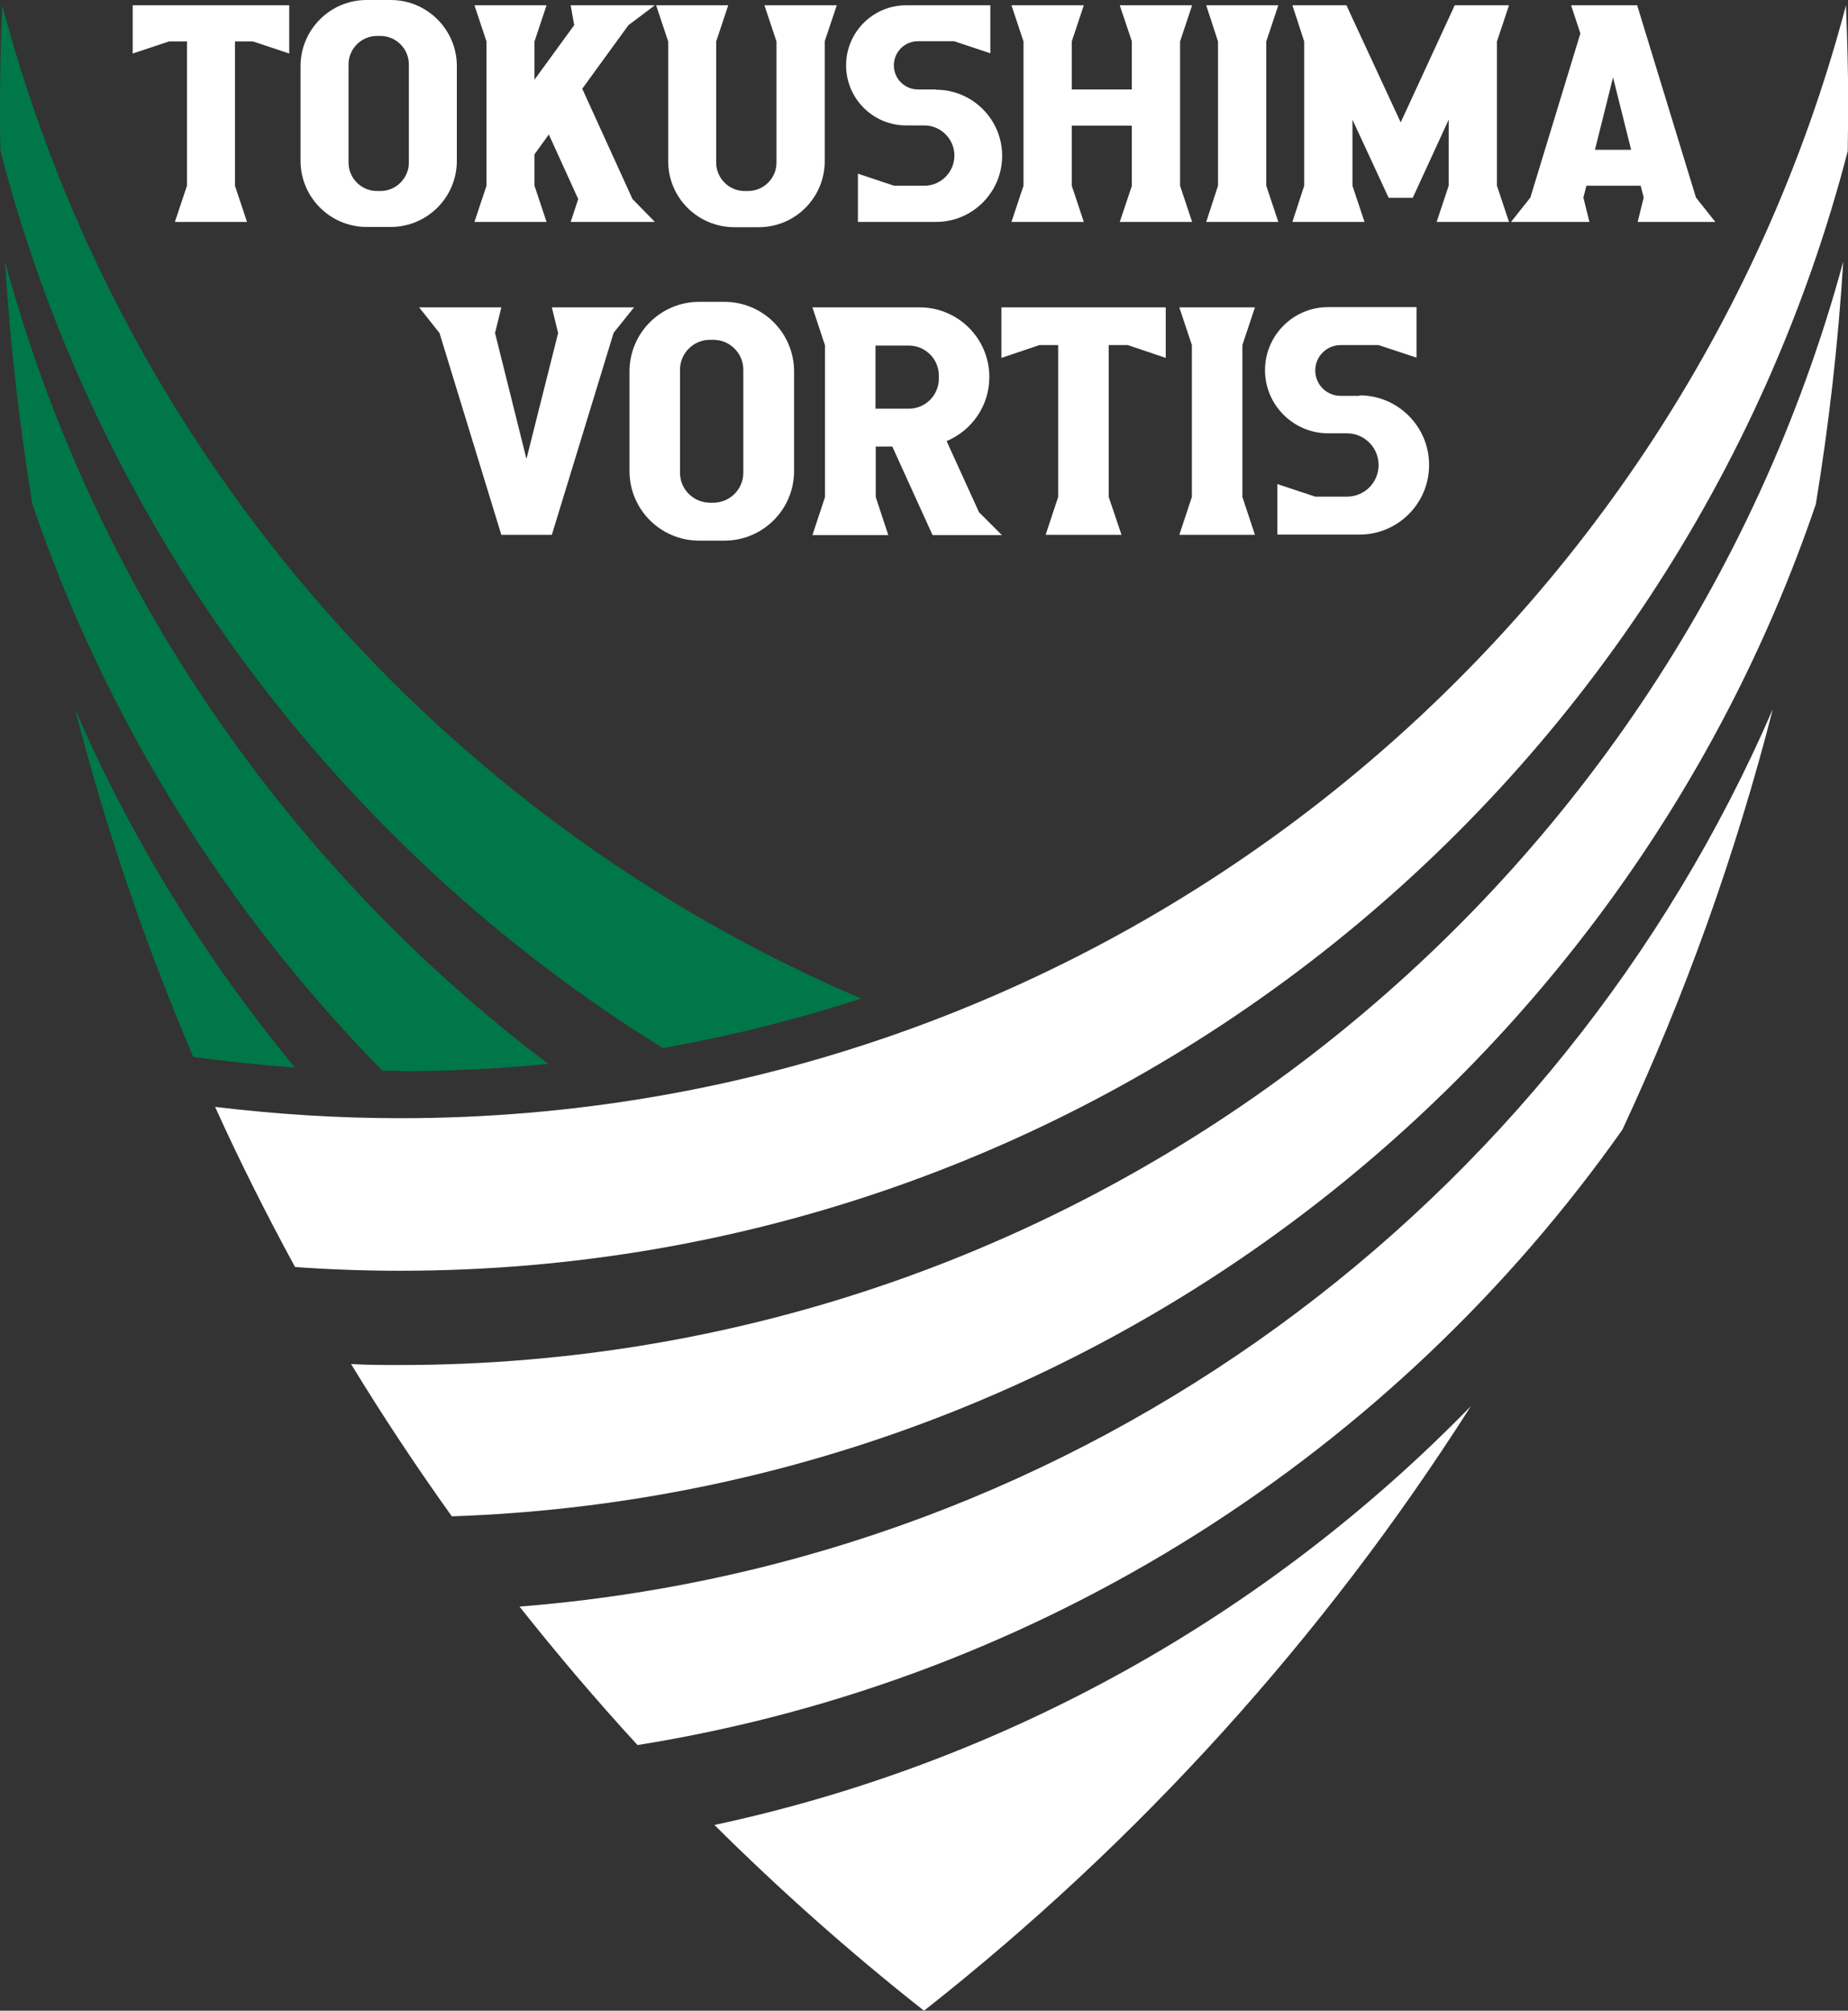 <?xml version="1.0" encoding="UTF-8"?>
<svg id="_レイヤー_2" data-name=" レイヤー 2" xmlns="http://www.w3.org/2000/svg" width="73.54" height="80" viewBox="0 0 73.54 80">
  <rect x="0" y="0" width="73.54" height="80" fill="#333333" stroke="none"/>
  <defs>
    <style>
      .cls-1 {
        fill: #007749;
      }

      .cls-1, .cls-2 {
        stroke-width: 0px;
      }

      .cls-2 {
        fill: #fff;
      }
    </style>
  </defs>
  <g id="header">
    <g>
      <g>
        <g>
          <path class="cls-1" d="M15.92,42.62c1.99,0,3.96-.1,5.9-.29C11.43,34.49,3.7,23.32.2,10.41c.2,3.26.57,6.48,1.09,9.65,2.91,8.56,7.73,16.24,13.93,22.54.23,0,.46,0,.7,0h0Z"/>
          <path class="cls-1" d="M2.99,28.22c1.22,4.76,2.8,9.38,4.7,13.83,1.33.18,2.68.33,4.04.42-3.54-4.29-6.5-9.08-8.74-14.25Z"/>
          <path class="cls-1" d="M26.38,41.7c2.7-.48,5.33-1.14,7.89-1.97C17.57,32.6,4.8,18.04.09.21c-.06,1.36-.09,2.73-.09,4.1,0,.57,0,1.13.02,1.7,3.89,15.02,13.5,27.73,26.36,35.69Z"/>
        </g>
        <g>
          <path class="cls-2" d="M15.92,54.31c-.65,0-1.31,0-1.95-.04,1.26,2.07,2.6,4.09,4.01,6.06,25.25-.86,46.51-17.44,54.28-40.27.52-3.17.89-6.39,1.09-9.65-6.86,25.29-29.97,43.9-57.43,43.9Z"/>
          <path class="cls-2" d="M20.68,63.93c1.5,1.89,3.06,3.73,4.69,5.5,16.15-2.58,30.14-11.66,39.19-24.48,2.49-5.33,4.5-10.93,5.99-16.74-8.54,19.74-27.45,33.94-49.87,35.71h0Z"/>
          <path class="cls-2" d="M58.53,55.95c-8.03,8.24-18.43,14.16-30.1,16.66,2.64,2.62,5.42,5.09,8.34,7.39,8.54-6.72,15.91-14.85,21.76-24.05Z"/>
          <path class="cls-2" d="M15.92,44.49c-2.49,0-4.95-.16-7.36-.45.98,2.17,2.05,4.29,3.18,6.37,1.38.1,2.77.15,4.18.15,27.7,0,50.97-18.92,57.61-44.55,0-.57.02-1.13.02-1.7,0-1.37-.04-2.74-.09-4.1-6.72,25.49-29.93,44.28-57.53,44.28h-.01Z"/>
        </g>
      </g>
      <g>
        <g>
          <polygon class="cls-2" points="59.57 1.65 60.05 .21 57.89 .21 55.74 4.87 53.58 .21 51.43 .21 51.9 1.65 51.9 7.39 51.43 8.83 54.3 8.83 53.82 7.39 53.82 4.76 55.26 7.87 56.22 7.87 57.65 4.76 57.65 7.39 57.17 8.83 60.05 8.83 59.57 7.39 59.57 1.65"/>
          <path class="cls-2" d="M68.26,8.83l-.77-.97-2.34-7.65h-2.63l.37,1.12-1.99,6.53-.77.97h3.12l-.24-.97.12-.47h2.16l.12.47-.24.97h3.11-.02ZM63.47,5.96l.72-2.88.72,2.88h-1.44Z"/>
          <polygon class="cls-2" points="5.28 .21 5.28 2.13 6.72 1.65 7.44 1.65 7.44 7.39 6.96 8.83 9.83 8.83 9.35 7.39 9.35 7.39 9.35 1.65 10.07 1.65 11.51 2.13 11.51 .21 5.28 .21"/>
          <polygon class="cls-2" points="50.39 1.65 50.87 .21 48 .21 48.47 1.65 48.47 7.39 48 8.83 50.87 8.83 50.39 7.39 50.39 1.65"/>
          <polygon class="cls-2" points="23.17 3.53 25.01 1 26.06 .21 22.71 .21 22.85 1 21.27 3.17 21.27 1.65 21.75 .21 18.88 .21 19.36 1.65 19.36 7.39 18.88 8.83 21.75 8.83 21.27 7.39 21.27 6.14 21.84 5.35 23.01 7.92 22.71 8.83 26.06 8.83 25.17 7.92 23.17 3.53"/>
          <path class="cls-2" d="M33.29.21h-2.87l.48,1.44v4.82c0,.62-.51,1.13-1.13,1.13h-.14c-.62,0-1.13-.51-1.13-1.13V1.65l.48-1.44h-2.87l.48,1.44v4.76c0,1.46,1.18,2.63,2.64,2.63h.96c1.46,0,2.63-1.18,2.63-2.63V1.64l.48-1.43h-.01Z"/>
          <polygon class="cls-2" points="46.96 1.65 47.44 .21 44.56 .21 45.04 1.64 45.04 3.56 42.65 3.56 42.65 1.65 43.13 .21 40.25 .21 40.73 1.65 40.73 7.39 40.25 8.83 43.13 8.83 42.65 7.39 42.65 5 45.04 5 45.04 7.4 44.56 8.83 47.44 8.83 46.96 7.39 46.96 1.65"/>
          <path class="cls-2" d="M15.55,0h-.96c-1.45,0-2.63,1.18-2.63,2.63v3.77c0,1.45,1.18,2.63,2.63,2.63h.96c1.45,0,2.63-1.18,2.63-2.63v-3.77C18.18,1.18,17,0,15.55,0ZM16.27,6.47c0,.62-.51,1.13-1.13,1.13h-.14c-.62,0-1.13-.51-1.13-1.13v-3.91c0-.62.51-1.13,1.13-1.13h.14c.62,0,1.13.51,1.13,1.13v3.91Z"/>
          <path class="cls-2" d="M37.25,3.56h-.72c-.53,0-.96-.43-.96-.96s.43-.96.96-.96h1.44l1.44.48v-.48h0V.21h-3.35c-1.32,0-2.39,1.07-2.39,2.39s1.07,2.39,2.39,2.39h.72c.66,0,1.2.54,1.2,1.2s-.54,1.2-1.2,1.2h-1.2l-1.44-.48v1.92h3.11c1.45,0,2.63-1.18,2.63-2.63s-1.18-2.63-2.63-2.63h0Z"/>
        </g>
        <g>
          <polygon class="cls-2" points="25.23 12.23 22.46 12.23 21.96 12.23 22.21 13.25 20.95 18.26 19.7 13.25 19.95 12.23 16.68 12.23 17.49 13.25 19.95 21.28 21.96 21.28 24.42 13.24 25.23 12.23"/>
          <polygon class="cls-2" points="39.85 12.23 39.85 14.24 41.36 13.73 42.11 13.73 42.11 19.77 41.61 21.28 44.63 21.28 44.12 19.77 44.12 19.77 44.12 13.73 44.88 13.73 46.39 14.24 46.39 12.23 39.85 12.23"/>
          <polygon class="cls-2" points="49.44 13.73 49.94 12.23 46.93 12.23 47.43 13.73 47.43 19.77 46.93 21.28 49.94 21.28 49.44 19.77 49.44 13.73"/>
          <path class="cls-2" d="M38.95,20.36l-1.28-2.81c1-.42,1.7-1.4,1.7-2.55,0-1.53-1.24-2.77-2.77-2.77h-4.27l.5,1.51v6.04l-.5,1.51h3.02l-.5-1.51v-2.01h.66l1.6,3.52h2.76l-.92-.92h0ZM37.36,15.07c0,.65-.53,1.19-1.19,1.19h-1.33v-2.51h1.33c.65,0,1.19.53,1.19,1.19v.14h0Z"/>
          <path class="cls-2" d="M28.83,12.01h-1.01c-1.53,0-2.77,1.24-2.77,2.77v3.96c0,1.53,1.24,2.77,2.77,2.77h1.01c1.53,0,2.77-1.24,2.77-2.77v-3.96c0-1.53-1.24-2.77-2.77-2.77ZM29.58,18.81c0,.65-.53,1.19-1.19,1.19h-.14c-.65,0-1.19-.53-1.19-1.19v-4.1c0-.65.53-1.19,1.19-1.19h.14c.65,0,1.19.53,1.19,1.19v4.1Z"/>
          <path class="cls-2" d="M54.1,15.75h-.75c-.56,0-1.01-.45-1.01-1.01s.45-1.01,1.01-1.01h1.51l1.51.5v-.5h0v-1.51h-3.52c-1.39,0-2.51,1.13-2.51,2.51s1.13,2.51,2.51,2.51h.75c.69,0,1.26.56,1.26,1.26s-.56,1.26-1.26,1.26h-1.26l-1.51-.5v2.01h3.27c1.53,0,2.77-1.24,2.77-2.77s-1.24-2.77-2.77-2.77v.02Z"/>
        </g>
      </g>
    </g>
  </g>
</svg>